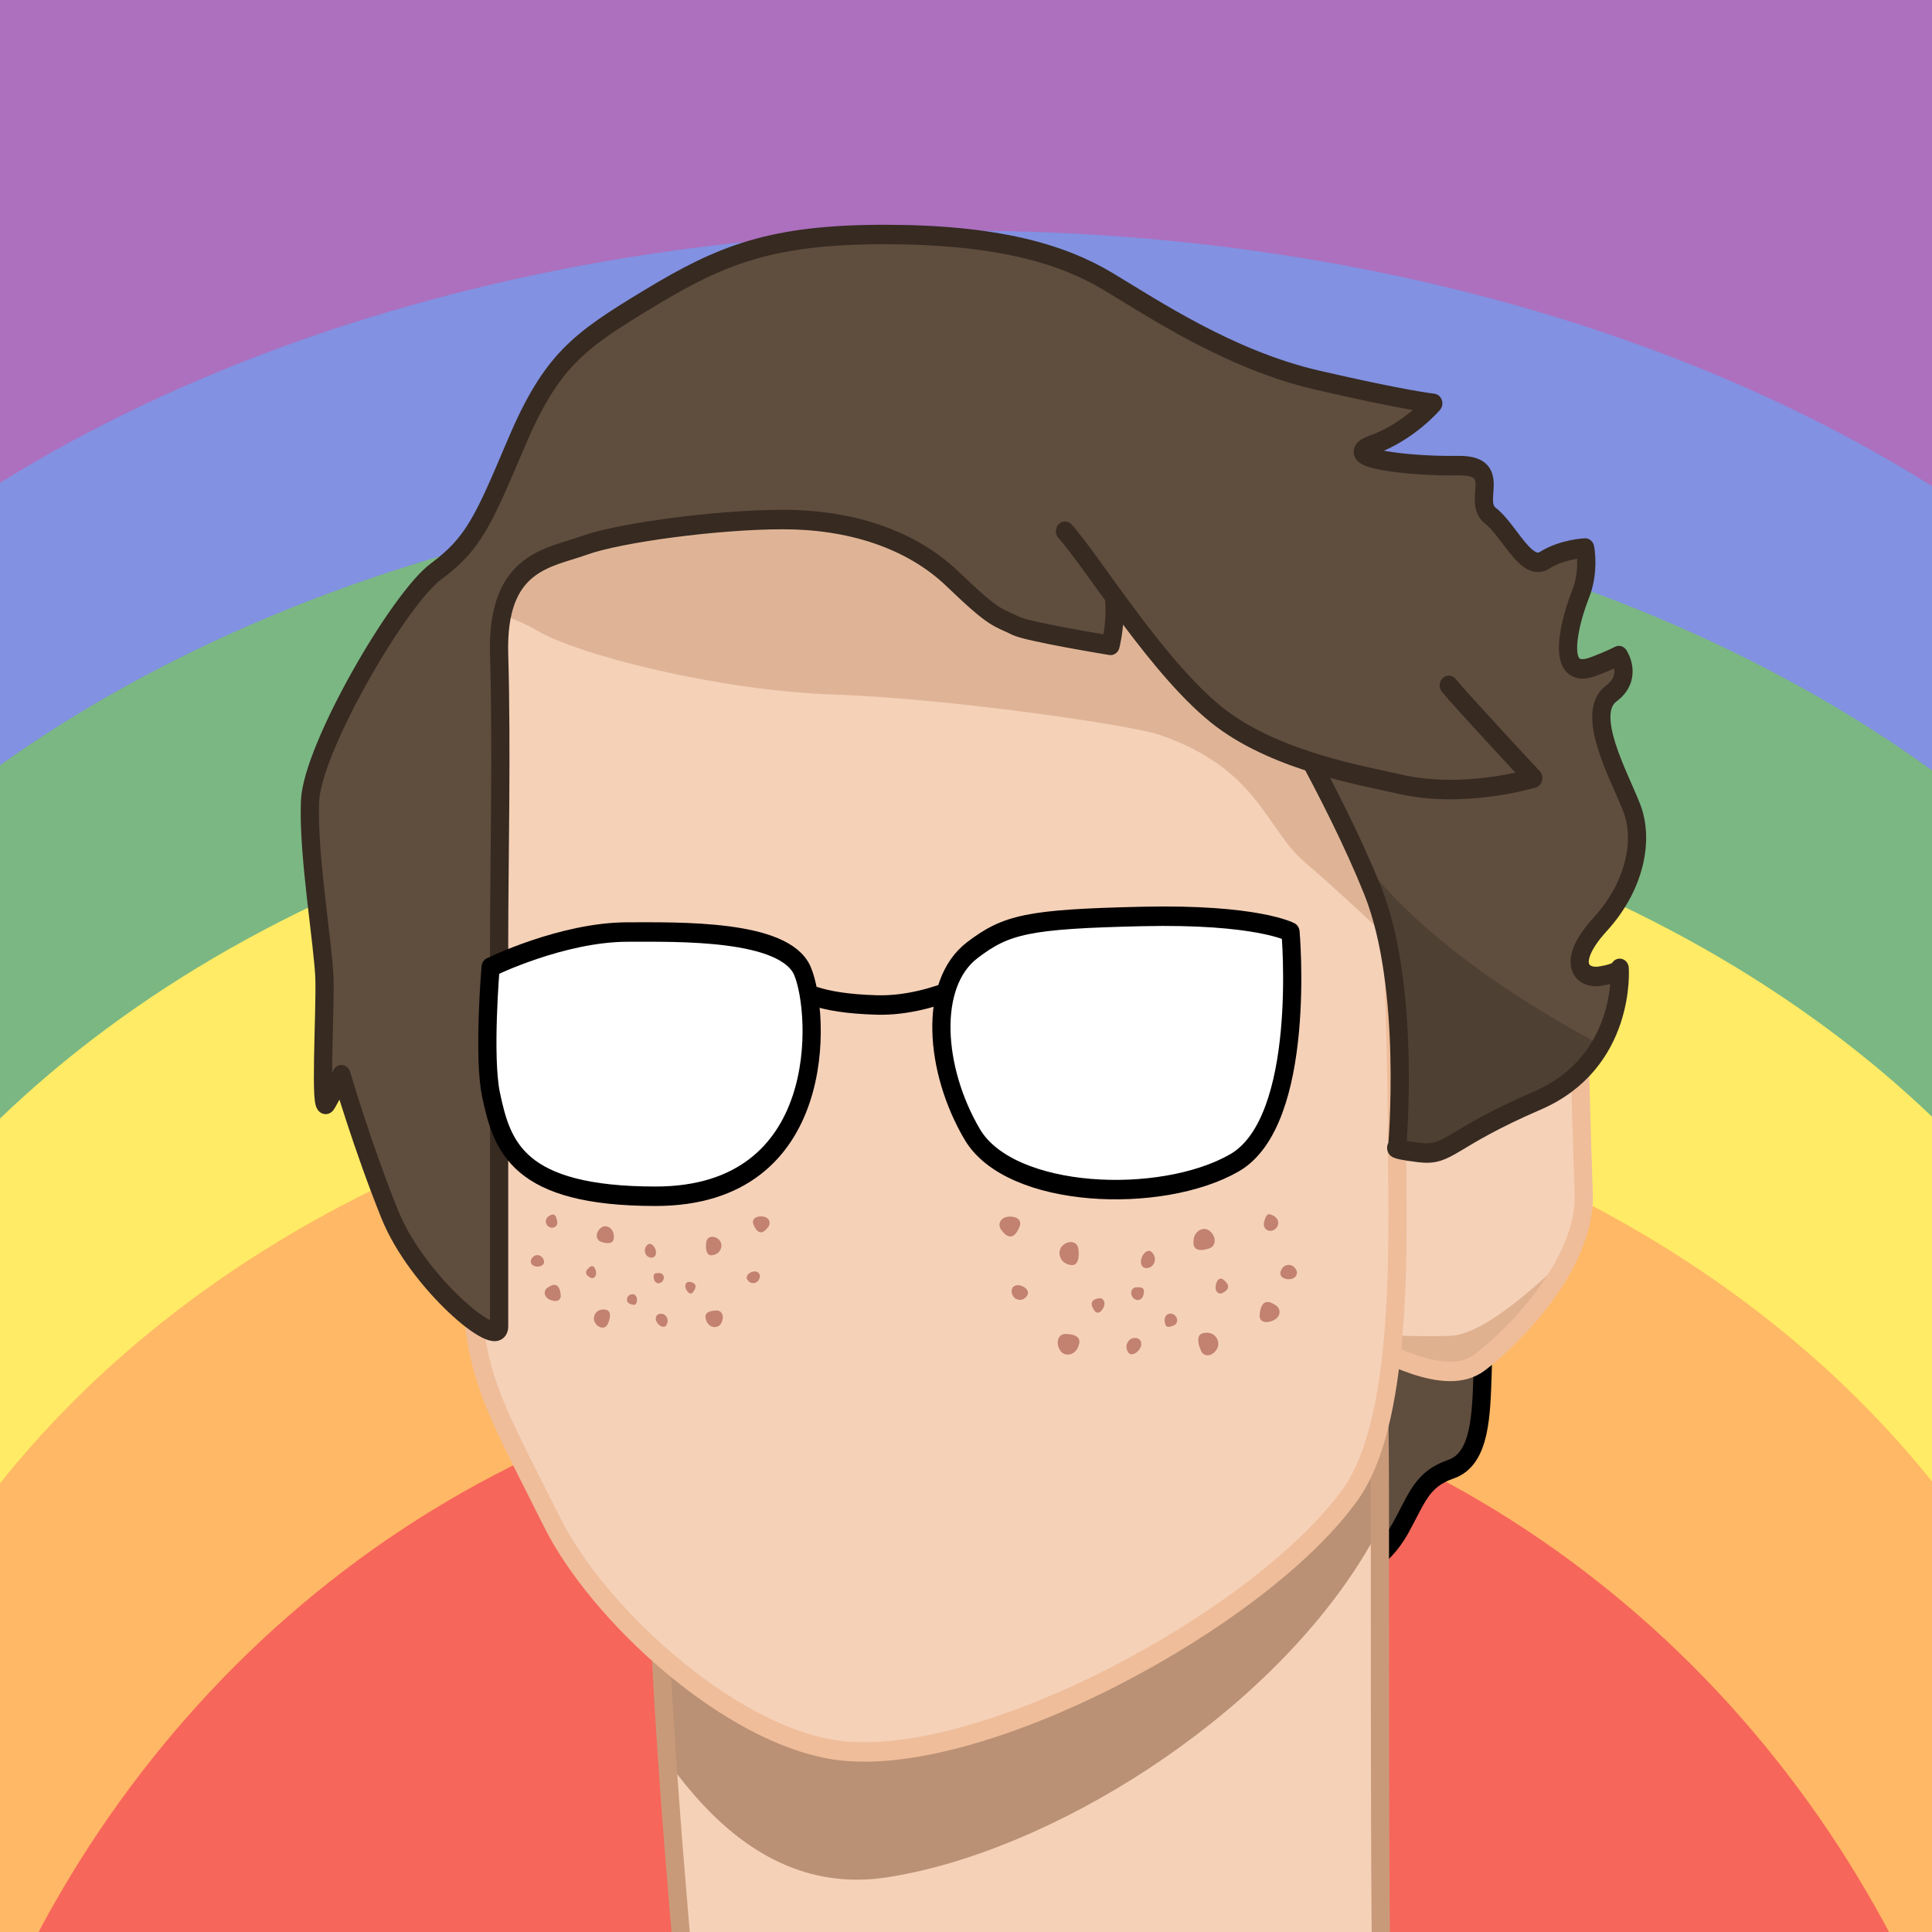 <?xml version="1.0" encoding="UTF-8" standalone="no"?>
<!DOCTYPE svg PUBLIC "-//W3C//DTD SVG 1.1//EN" "http://www.w3.org/Graphics/SVG/1.1/DTD/svg11.dtd">
<svg width="100%" height="100%" viewBox="0 0 128 128" version="1.1" xmlns="http://www.w3.org/2000/svg" xmlns:xlink="http://www.w3.org/1999/xlink" xml:space="preserve" xmlns:serif="http://www.serif.com/" style="fill-rule:evenodd;clip-rule:evenodd;stroke-linecap:round;stroke-linejoin:round;stroke-miterlimit:1.5;">
    <rect x="0" y="0" width="128" height="128" fill="#333333" stroke="none"/>
    <g transform="matrix(1,0,0,1,-5478.06,-3026.93)">
        <g id="Artboard1" transform="matrix(0.125,0,0,0.125,5478.06,3026.93)">
            <rect x="0" y="0" width="1024" height="1024" style="fill:white;"/>
            <clipPath id="_clip1">
                <rect x="0" y="0" width="1024" height="1024"/>
            </clipPath>
            <g clip-path="url(#_clip1)">
                <g id="Rainbow" transform="matrix(1,0,0,1,-4719.76,-1043.02)">
                    <g transform="matrix(1.555,0,0,1.627,-2920.43,-2209.37)">
                        <circle cx="5241.68" cy="2148.79" r="477.955" style="fill:rgb(172,112,191);"/>
                    </g>
                    <g transform="matrix(1.555,0,0,1.023,-2920.43,-543.955)">
                        <circle cx="5241.68" cy="2148.79" r="477.955" style="fill:rgb(130,145,225);"/>
                    </g>
                    <g transform="matrix(1.494,0,0,1.044,-2601.21,-445.522)">
                        <circle cx="5241.68" cy="2148.79" r="477.955" style="fill:rgb(123,183,131);"/>
                    </g>
                    <g transform="matrix(1.369,0,0,1.044,-1943.58,-297.26)">
                        <circle cx="5241.68" cy="2148.79" r="477.955" style="fill:rgb(255,235,101);"/>
                    </g>
                    <g transform="matrix(1.279,0,0,1.044,-1471.95,-141.961)">
                        <circle cx="5241.68" cy="2148.79" r="477.955" style="fill:rgb(255,184,101);"/>
                    </g>
                    <g transform="matrix(1.178,0,0,1.249,-944.113,-323.517)">
                        <circle cx="5241.68" cy="2148.79" r="477.955" style="fill:rgb(246,102,90);"/>
                    </g>
                </g>
                <g id="julian" transform="matrix(1.286,0,0,1.375,-1911.36,-1737.63)">
                    <rect x="1530.3" y="1266.71" width="744.959" height="744.959" style="fill:none;"/>
                    <clipPath id="_clip2">
                        <rect x="1530.3" y="1266.71" width="744.959" height="744.959"/>
                    </clipPath>
                    <g clip-path="url(#_clip2)">
                        <g transform="matrix(1,0,0,1,-12.666,-23.966)">
                            <path d="M2048,1896C2057.66,1894.38 2068.88,1888.92 2076,1877C2083.12,1865.08 2084.79,1857.94 2097,1854C2109.21,1850.06 2109.4,1832.94 2110,1817C2110.6,1801.06 2110,1787 2110,1787L2115.5,1736L2023,1785C2023,1785 2038.34,1897.62 2048,1896Z" style="fill:rgb(95,77,62);stroke:black;stroke-width:7.5px;"/>
                        </g>
                        <path d="M1768,2021C1768,2021 1755,1889.2 1758,1852C1761,1814.8 1861.31,1707.46 1933,1708C2004.69,1708.54 2046,1736 2046,1736C2046,1736 2055,1724.82 2055,1841C2055,1957.18 2055,2000 2056,2054" style="fill:rgb(245,209,184);"/>
                        <clipPath id="_clip3">
                            <path d="M1768,2021C1768,2021 1755,1889.2 1758,1852C1761,1814.8 1861.31,1707.46 1933,1708C2004.69,1708.54 2046,1736 2046,1736C2046,1736 2055,1724.82 2055,1841C2055,1957.18 2055,2000 2056,2054"/>
                        </clipPath>
                        <g clip-path="url(#_clip3)">
                            <path d="M1739.69,1911.15C1752.41,1927.06 1785.04,1997.12 1852.02,1987.37C1918.99,1977.63 2006.93,1926.57 2048.19,1863.73C2089.37,1801.03 2043,1789 2043,1789L1833,1860C1833,1860 1726.97,1895.25 1739.69,1911.15Z" style="fill:rgb(186,145,117);"/>
                        </g>
                        <path d="M1768,2021C1768,2021 1755,1889.2 1758,1852C1761,1814.8 1861.31,1707.46 1933,1708C2004.69,1708.54 2046,1736 2046,1736C2046,1736 2055,1724.82 2055,1841C2055,1957.18 2055,2000 2056,2054" style="fill:none;stroke:rgb(201,154,121);stroke-width:7.5px;"/>
                        <path d="M2045,1780C2056.38,1784.3 2081.84,1798.89 2096,1789C2110.16,1779.11 2139.97,1750.73 2139,1724C2138.03,1697.27 2137,1660 2137,1660L2051,1717C2051,1717 2033.62,1775.7 2045,1780Z" style="fill:rgb(245,209,184);"/>
                        <clipPath id="_clip4">
                            <path d="M2045,1780C2056.38,1784.3 2081.84,1798.89 2096,1789C2110.16,1779.11 2139.97,1750.73 2139,1724C2138.03,1697.27 2137,1660 2137,1660L2051,1717C2051,1717 2033.62,1775.7 2045,1780Z"/>
                        </clipPath>
                        <g clip-path="url(#_clip4)">
                            <g transform="matrix(0.998,0.056,-0.056,0.998,106.566,-107.348)">
                                <path d="M2130,1737C2120.91,1746.3 2096.34,1771.61 2081,1773C2065.66,1774.39 2030.66,1775.51 2027,1770C2023.34,1764.49 2043,1797 2043,1797L2085,1817L2158,1776.96L2151,1733C2151,1733 2139.09,1727.7 2130,1737Z" style="fill:rgb(175,100,48);fill-opacity:0.3;"/>
                            </g>
                        </g>
                        <path d="M2045,1780C2056.38,1784.3 2081.84,1798.89 2096,1789C2110.16,1779.11 2139.97,1750.73 2139,1724C2138.03,1697.27 2137,1660 2137,1660L2051,1717C2051,1717 2033.62,1775.7 2045,1780Z" style="fill:none;stroke:rgb(239,189,154);stroke-width:7.5px;"/>
                        <g transform="matrix(1,0,0,1,3,0)">
                            <path d="M2059,1698.57C2059,1733.68 2063.08,1809.19 2040,1839.56C2003.15,1888.04 1886.03,1946.78 1827.09,1938.22C1783.08,1931.83 1729.65,1885.74 1710.83,1850.52C1682.54,1797.56 1677,1792.75 1677,1737C1677,1681.25 1683,1490 1683,1490C1683,1490 1689.06,1455.41 1766,1434C1842.94,1412.59 1922.88,1433.08 1983,1484C2043.12,1534.92 2055.54,1546 2056,1580.85C2056.46,1615.69 2059,1663.46 2059,1698.57Z" style="fill:rgb(245,209,184);"/>
                            <clipPath id="_clip5">
                                <path d="M2059,1698.57C2059,1733.68 2063.08,1809.19 2040,1839.56C2003.15,1888.04 1886.03,1946.78 1827.09,1938.22C1783.08,1931.83 1729.65,1885.74 1710.83,1850.52C1682.54,1797.56 1677,1792.75 1677,1737C1677,1681.25 1683,1490 1683,1490C1683,1490 1689.06,1455.41 1766,1434C1842.94,1412.59 1922.88,1433.08 1983,1484C2043.12,1534.92 2055.54,1546 2056,1580.85C2056.46,1615.69 2059,1663.46 2059,1698.57Z"/>
                            </clipPath>
                            <g clip-path="url(#_clip5)">
                                <g transform="matrix(1,0,0,1,-27.173,-58.111)">
                                    <path d="M1677,1546C1689.06,1552.57 1715.43,1555.83 1732,1565C1748.57,1574.17 1806.1,1588.04 1853.94,1589.56C1901.78,1591.08 1976.51,1601.36 1988,1605C2029,1618 2031.98,1641.1 2048,1654C2064.02,1666.9 2082,1683 2082,1683L2115.5,1527L1931,1407L1791,1390L1659,1425.59C1659,1425.59 1664.94,1539.43 1677,1546Z" style="fill:rgb(176,117,76);fill-opacity:0.32;"/>
                                </g>
                            </g>
                            <path d="M2059,1698.57C2059,1733.68 2063.08,1809.19 2040,1839.56C2003.15,1888.04 1886.03,1946.78 1827.09,1938.22C1783.08,1931.83 1729.65,1885.74 1710.83,1850.52C1682.54,1797.56 1677,1792.75 1677,1737C1677,1681.25 1683,1490 1683,1490C1683,1490 1689.06,1455.41 1766,1434C1842.94,1412.59 1922.88,1433.08 1983,1484C2043.12,1534.92 2055.54,1546 2056,1580.85C2056.46,1615.69 2059,1663.46 2059,1698.57Z" style="fill:none;stroke:rgb(239,189,154);stroke-width:7.5px;"/>
                        </g>
                        <path d="M1940.31,1480.63L1971.55,1500.84L2008.52,1527.34C2008.52,1527.34 2035.98,1569.7 2052,1607C2068.02,1644.3 2062.12,1706 2062.12,1706C2062.12,1706 2058.76,1706.56 2071.23,1708C2083.7,1709.44 2082.92,1702.89 2119.83,1688C2156.75,1673.11 2153.83,1637 2153.83,1637C2153.83,1637 2153.76,1638.83 2145.83,1640C2137.91,1641.17 2131.55,1634.63 2145.83,1620C2160.12,1605.37 2163.93,1587.58 2158.83,1575.21C2153.74,1562.84 2139.22,1538.88 2150.39,1531.03C2159.45,1524.66 2153.49,1516.44 2153.49,1516.44C2153.49,1516.44 2150.08,1518.18 2142.99,1520.67C2126.25,1526.56 2133.73,1502.09 2137.64,1492.96C2141.54,1483.83 2139.59,1474.97 2139.59,1474.97C2139.59,1474.97 2130.27,1475.33 2122.78,1479.74C2115.29,1484.14 2108.3,1468.13 2100.54,1462.5C2092.78,1456.87 2106.49,1442.91 2087,1443.21C2067.51,1443.52 2036.86,1440.33 2052,1435.21C2067.14,1430.1 2077,1419.21 2077,1419.21C2077,1419.21 2065.02,1418.02 2029,1410.21C1992.98,1402.41 1961.53,1382.6 1942.79,1372.12C1924.05,1361.64 1897.41,1354.12 1850.79,1354.12C1804.16,1354.12 1783.58,1361.95 1754.07,1378.62C1724.57,1395.29 1713.52,1402.6 1698.79,1435.12C1685.49,1464.49 1681.42,1473.3 1666,1484C1650.58,1494.7 1615.07,1552.07 1614.07,1572.38C1613.06,1592.7 1619.58,1628.15 1620,1641C1620.42,1653.85 1617.81,1694.17 1621,1689C1624.19,1683.83 1627,1678 1627,1678C1627,1678 1635.72,1705.92 1647,1732C1658.28,1758.08 1692,1784.45 1692,1775L1692,1626C1692,1597.94 1693.14,1552.1 1692,1516C1690.86,1479.9 1712.72,1478.88 1727,1474C1741.28,1469.12 1781.8,1464 1809,1464C1836.2,1464 1861.5,1471.25 1879,1487C1896.5,1502.75 1897.13,1501.35 1905,1505C1909.93,1507.29 1944,1512.5 1944,1512.5C1944,1512.5 1949.64,1492.21 1940.31,1480.63Z" style="fill:rgb(95,77,62);"/>
                        <clipPath id="_clip6">
                            <path d="M1940.31,1480.63L1971.55,1500.84L2008.52,1527.34C2008.52,1527.34 2035.98,1569.7 2052,1607C2068.02,1644.3 2062.12,1706 2062.12,1706C2062.12,1706 2058.76,1706.56 2071.23,1708C2083.7,1709.44 2082.92,1702.89 2119.83,1688C2156.75,1673.11 2153.83,1637 2153.83,1637C2153.83,1637 2153.76,1638.83 2145.83,1640C2137.91,1641.17 2131.55,1634.63 2145.83,1620C2160.12,1605.37 2163.93,1587.58 2158.83,1575.21C2153.74,1562.84 2139.22,1538.88 2150.39,1531.03C2159.45,1524.66 2153.49,1516.44 2153.49,1516.44C2153.49,1516.44 2150.08,1518.18 2142.99,1520.67C2126.25,1526.56 2133.73,1502.09 2137.64,1492.96C2141.54,1483.83 2139.59,1474.97 2139.59,1474.97C2139.59,1474.97 2130.27,1475.33 2122.78,1479.74C2115.29,1484.14 2108.3,1468.13 2100.54,1462.5C2092.78,1456.87 2106.49,1442.91 2087,1443.21C2067.51,1443.52 2036.86,1440.33 2052,1435.21C2067.14,1430.1 2077,1419.21 2077,1419.21C2077,1419.21 2065.02,1418.02 2029,1410.21C1992.98,1402.41 1961.53,1382.6 1942.79,1372.12C1924.05,1361.64 1897.41,1354.12 1850.79,1354.12C1804.16,1354.12 1783.58,1361.95 1754.07,1378.62C1724.57,1395.29 1713.52,1402.6 1698.79,1435.12C1685.49,1464.49 1681.42,1473.3 1666,1484C1650.58,1494.7 1615.07,1552.07 1614.07,1572.38C1613.06,1592.7 1619.58,1628.15 1620,1641C1620.42,1653.85 1617.81,1694.17 1621,1689C1624.19,1683.83 1627,1678 1627,1678C1627,1678 1635.72,1705.92 1647,1732C1658.28,1758.08 1692,1784.45 1692,1775L1692,1626C1692,1597.94 1693.14,1552.1 1692,1516C1690.86,1479.9 1712.72,1478.88 1727,1474C1741.28,1469.12 1781.8,1464 1809,1464C1836.2,1464 1861.5,1471.25 1879,1487C1896.5,1502.75 1897.13,1501.35 1905,1505C1909.93,1507.29 1944,1512.5 1944,1512.5C1944,1512.5 1949.64,1492.21 1940.31,1480.63Z"/>
                        </clipPath>
                        <g clip-path="url(#_clip6)">
                            <g transform="matrix(0.559,0.829,-0.829,0.559,2262.05,-1015.75)">
                                <path d="M2018.86,1636.54C2057.23,1643.78 2112.37,1624.07 2171.83,1588.87C2224.28,1557.82 2240.22,1724.45 2240.22,1724.45L2062.28,1815.1C2062.28,1815.1 1980.51,1629.3 2018.86,1636.54Z" style="fill-opacity:0.17;"/>
                            </g>
                        </g>
                        <path d="M1940.31,1480.63L1971.55,1500.84L2008.52,1527.34C2008.52,1527.34 2035.98,1569.7 2052,1607C2068.02,1644.3 2062.12,1706 2062.12,1706C2062.12,1706 2058.76,1706.56 2071.23,1708C2083.7,1709.44 2082.92,1702.89 2119.83,1688C2156.75,1673.11 2153.83,1637 2153.83,1637C2153.83,1637 2153.76,1638.83 2145.83,1640C2137.91,1641.17 2131.55,1634.63 2145.83,1620C2160.12,1605.37 2163.93,1587.58 2158.83,1575.21C2153.74,1562.84 2139.22,1538.88 2150.39,1531.03C2159.45,1524.66 2153.49,1516.44 2153.49,1516.44C2153.49,1516.44 2150.08,1518.18 2142.99,1520.67C2126.25,1526.56 2133.73,1502.09 2137.64,1492.96C2141.54,1483.83 2139.59,1474.97 2139.59,1474.97C2139.59,1474.97 2130.27,1475.33 2122.78,1479.74C2115.29,1484.14 2108.3,1468.13 2100.54,1462.5C2092.78,1456.87 2106.49,1442.91 2087,1443.21C2067.51,1443.52 2036.86,1440.33 2052,1435.21C2067.14,1430.1 2077,1419.21 2077,1419.21C2077,1419.21 2065.02,1418.02 2029,1410.21C1992.98,1402.41 1961.53,1382.6 1942.79,1372.12C1924.05,1361.64 1897.41,1354.12 1850.79,1354.12C1804.16,1354.12 1783.58,1361.95 1754.07,1378.62C1724.57,1395.29 1713.52,1402.6 1698.79,1435.12C1685.49,1464.49 1681.42,1473.3 1666,1484C1650.58,1494.7 1615.07,1552.07 1614.07,1572.38C1613.06,1592.7 1619.58,1628.15 1620,1641C1620.42,1653.85 1617.81,1694.17 1621,1689C1624.19,1683.83 1627,1678 1627,1678C1627,1678 1635.72,1705.92 1647,1732C1658.28,1758.08 1692,1784.45 1692,1775L1692,1626C1692,1597.94 1693.14,1552.1 1692,1516C1690.86,1479.9 1712.72,1478.88 1727,1474C1741.28,1469.12 1781.8,1464 1809,1464C1836.2,1464 1861.5,1471.25 1879,1487C1896.5,1502.75 1897.13,1501.35 1905,1505C1909.93,1507.29 1944,1512.5 1944,1512.5C1944,1512.5 1949.64,1492.21 1940.31,1480.63Z" style="fill:none;stroke:rgb(54,42,33);stroke-width:7.5px;"/>
                        <g transform="matrix(1,0,0,1,-3.335,-2.58)">
                            <path d="M2086.73,1530.51C2091.68,1536.24 2121.57,1566.23 2121.57,1566.23C2121.57,1566.23 2093.17,1574.48 2065.96,1568.47C2052.72,1565.54 2016.93,1560.14 1993.02,1543.33C1967.79,1525.6 1940.09,1483.04 1928.56,1471.09" style="fill:rgb(95,77,62);stroke:rgb(54,42,33);stroke-width:7.5px;"/>
                        </g>
                        <path d="M1810.05,1642.66C1816.69,1645.71 1822.89,1650.46 1847.65,1651.12C1872.4,1651.77 1895.68,1637.7 1898.88,1636.54" style="fill:none;stroke:black;stroke-width:7.5px;"/>
                        <path d="M1957,1617C2004.33,1615.99 2018.16,1622.99 2018.16,1622.99C2018.16,1622.99 2025.17,1695.84 1995,1712C1964.83,1728.16 1902.68,1725.87 1887,1701C1871.32,1676.13 1868.8,1643 1887,1630C1901,1620 1910,1618 1957,1617Z" style="fill:white;stroke:black;stroke-width:7.5px;"/>
                        <path d="M1745,1623C1765.82,1623 1809.66,1621.98 1817,1638C1824.34,1654.02 1828.46,1724.85 1756.48,1724.85C1699.63,1724.85 1693.17,1705.77 1688.65,1685.65C1685.37,1671.01 1688.48,1636.54 1688.48,1636.54C1688.48,1636.54 1717.93,1623 1745,1623Z" style="fill:white;stroke:black;stroke-width:7.5px;"/>
                        <g transform="matrix(-0.798,0,0,0.41,-385.887,2140.52)">
                            <g transform="matrix(0.504,0,0,0.982,-4321.53,-2080.26)">
                                <path d="M3184.9,1195.39C3191.01,1195.29 3197.74,1196.93 3196.53,1202.57C3194.49,1212.14 3184.91,1213.29 3181.17,1208.47C3176.82,1202.87 3178.79,1195.49 3184.9,1195.39Z" style="fill:rgb(194,130,111);"/>
                            </g>
                            <g transform="matrix(0.058,0.975,-0.501,0.113,-2296.65,-4210.86)">
                                <path d="M3184.9,1195.39C3191.01,1195.29 3197.74,1196.93 3196.53,1202.57C3194.49,1212.14 3184.91,1213.29 3181.17,1208.47C3176.82,1202.87 3178.79,1195.49 3184.9,1195.39Z" style="fill:rgb(194,130,111);"/>
                            </g>
                            <g transform="matrix(-0.168,0.7,-0.36,-0.328,-1719.65,-2733.7)">
                                <path d="M3184.9,1195.39C3191.01,1195.29 3197.89,1200.63 3194.64,1205.4C3190.26,1211.83 3183.02,1210.04 3180.45,1206.68C3176.15,1201.05 3178.79,1195.49 3184.9,1195.39Z" style="fill:rgb(194,130,111);"/>
                            </g>
                            <g transform="matrix(0.397,0,0,0.773,-4000.33,-1867.21)">
                                <path d="M3184.9,1195.39C3191.01,1195.29 3197.89,1200.63 3194.64,1205.4C3190.26,1211.83 3183.02,1210.04 3180.45,1206.68C3176.15,1201.05 3178.79,1195.49 3184.9,1195.39Z" style="fill:rgb(194,130,111);"/>
                            </g>
                            <g transform="matrix(0.388,0,0,0.756,-3922.84,-1846.44)">
                                <path d="M3186.18,1196.84C3192.29,1196.74 3194.61,1197.64 3193.56,1203.32C3192.21,1210.61 3185.41,1211.17 3181.83,1206.93C3178.6,1203.11 3180.07,1196.93 3186.18,1196.84Z" style="fill:rgb(194,130,111);"/>
                            </g>
                            <g transform="matrix(0.642,0,0,1.25,-4787.09,-2490.94)">
                                <path d="M3189.64,1196.83C3195.76,1196.73 3197.24,1200.05 3196.19,1202.55C3192.39,1211.57 3187.94,1209.54 3184.16,1204.76C3181.69,1201.62 3183.53,1196.93 3189.64,1196.83Z" style="fill:rgb(194,130,111);"/>
                            </g>
                            <g transform="matrix(-0.215,0.725,-0.373,-0.419,-1568.32,-2737.05)">
                                <path d="M3189.64,1196.83C3195.76,1196.73 3197.24,1200.05 3196.19,1202.55C3192.39,1211.57 3187.94,1209.54 3184.16,1204.76C3181.69,1201.62 3183.53,1196.93 3189.64,1196.83Z" style="fill:rgb(194,130,111);"/>
                            </g>
                            <g transform="matrix(-0.48,0.302,-0.155,-0.934,-942.354,-816.425)">
                                <path d="M3184.9,1195.39C3191.01,1195.29 3197.74,1196.93 3196.53,1202.57C3194.49,1212.14 3184.91,1213.29 3181.17,1208.47C3176.82,1202.87 3178.79,1195.49 3184.9,1195.39Z" style="fill:rgb(194,130,111);"/>
                            </g>
                            <g transform="matrix(-0.21,-0.893,0.459,-0.408,-2539.84,2438.12)">
                                <path d="M3184.9,1195.39C3191.01,1195.29 3197.74,1196.93 3196.53,1202.57C3194.49,1212.14 3184.91,1213.29 3181.17,1208.47C3176.82,1202.87 3178.79,1195.49 3184.9,1195.39Z" style="fill:rgb(194,130,111);"/>
                            </g>
                            <g transform="matrix(0.05,-0.767,0.394,0.097,-3315.11,1365.19)">
                                <path d="M3184.9,1195.39C3191.01,1195.29 3197.89,1200.63 3194.64,1205.4C3190.26,1211.83 3183.02,1210.04 3180.45,1206.68C3176.15,1201.05 3178.79,1195.49 3184.9,1195.39Z" style="fill:rgb(194,130,111);"/>
                            </g>
                            <g transform="matrix(-0.378,0.238,-0.122,-0.736,-1272.38,-826.335)">
                                <path d="M3184.9,1195.39C3191.01,1195.29 3197.89,1200.63 3194.64,1205.4C3190.26,1211.83 3183.02,1210.04 3180.45,1206.68C3176.15,1201.05 3178.79,1195.49 3184.9,1195.39Z" style="fill:rgb(194,130,111);"/>
                            </g>
                            <g transform="matrix(0.128,-0.856,0.439,0.249,-3567.05,1438.38)">
                                <path d="M3186.18,1196.84C3192.29,1196.74 3194.61,1197.64 3193.56,1203.32C3192.21,1210.61 3185.41,1211.17 3181.83,1206.93C3178.6,1203.11 3180.07,1196.93 3186.18,1196.84Z" style="fill:rgb(194,130,111);"/>
                            </g>
                            <g transform="matrix(-0.369,0.232,-0.119,-0.719,-1353.41,-791.28)">
                                <path d="M3186.18,1196.84C3192.29,1196.74 3194.61,1197.64 3193.56,1203.32C3192.21,1210.61 3185.41,1211.17 3181.83,1206.93C3178.6,1203.11 3180.07,1196.93 3186.18,1196.84Z" style="fill:rgb(194,130,111);"/>
                            </g>
                            <g transform="matrix(-0.611,0.384,-0.197,-1.189,-445.915,-717.988)">
                                <path d="M3189.64,1196.83C3195.76,1196.73 3197.24,1200.05 3196.19,1202.55C3192.39,1211.57 3187.94,1209.54 3184.16,1204.76C3181.69,1201.62 3183.53,1196.93 3189.64,1196.83Z" style="fill:rgb(194,130,111);"/>
                            </g>
                            <g transform="matrix(0.09,-0.819,0.421,0.175,-3444.8,1459.68)">
                                <path d="M3189.64,1196.83C3195.76,1196.73 3197.24,1200.05 3196.19,1202.55C3192.39,1211.57 3187.94,1209.54 3184.16,1204.76C3181.69,1201.62 3183.53,1196.93 3189.64,1196.83Z" style="fill:rgb(194,130,111);"/>
                            </g>
                        </g>
                        <g transform="matrix(0.994,0,0,0.511,4625.3,2241.1)">
                            <g transform="matrix(0.504,0,0,0.982,-4321.53,-2080.26)">
                                <path d="M3184.9,1195.39C3191.01,1195.29 3197.74,1196.93 3196.53,1202.57C3194.49,1212.14 3184.91,1213.29 3181.17,1208.47C3176.82,1202.87 3178.79,1195.49 3184.9,1195.39Z" style="fill:rgb(194,130,111);"/>
                            </g>
                            <g transform="matrix(0.058,0.975,-0.501,0.113,-2296.65,-4210.86)">
                                <path d="M3184.9,1195.39C3191.01,1195.29 3197.74,1196.93 3196.53,1202.57C3194.49,1212.14 3184.91,1213.29 3181.17,1208.47C3176.82,1202.87 3178.79,1195.49 3184.9,1195.39Z" style="fill:rgb(194,130,111);"/>
                            </g>
                            <g transform="matrix(-0.168,0.7,-0.36,-0.328,-1719.65,-2733.7)">
                                <path d="M3184.9,1195.39C3191.01,1195.29 3197.89,1200.63 3194.64,1205.4C3190.26,1211.83 3183.02,1210.04 3180.45,1206.68C3176.15,1201.05 3178.79,1195.49 3184.9,1195.39Z" style="fill:rgb(194,130,111);"/>
                            </g>
                            <g transform="matrix(0.397,0,0,0.773,-4000.33,-1867.21)">
                                <path d="M3184.9,1195.39C3191.01,1195.29 3197.89,1200.63 3194.64,1205.4C3190.26,1211.83 3183.02,1210.04 3180.45,1206.68C3176.15,1201.05 3178.79,1195.49 3184.9,1195.39Z" style="fill:rgb(194,130,111);"/>
                            </g>
                            <g transform="matrix(0.388,0,0,0.756,-3922.84,-1846.44)">
                                <path d="M3186.18,1196.84C3192.29,1196.74 3194.61,1197.64 3193.56,1203.32C3192.21,1210.61 3185.41,1211.17 3181.83,1206.93C3178.6,1203.11 3180.07,1196.93 3186.18,1196.84Z" style="fill:rgb(194,130,111);"/>
                            </g>
                            <g transform="matrix(0.642,0,0,1.25,-4787.09,-2490.94)">
                                <path d="M3189.64,1196.83C3195.76,1196.73 3197.24,1200.05 3196.19,1202.55C3192.39,1211.57 3187.94,1209.54 3184.16,1204.76C3181.69,1201.62 3183.53,1196.93 3189.64,1196.83Z" style="fill:rgb(194,130,111);"/>
                            </g>
                            <g transform="matrix(-0.215,0.725,-0.373,-0.419,-1568.32,-2737.05)">
                                <path d="M3189.64,1196.83C3195.76,1196.73 3197.24,1200.05 3196.19,1202.55C3192.39,1211.57 3187.94,1209.54 3184.16,1204.76C3181.69,1201.62 3183.53,1196.93 3189.64,1196.83Z" style="fill:rgb(194,130,111);"/>
                            </g>
                            <g transform="matrix(-0.48,0.302,-0.155,-0.934,-942.354,-816.425)">
                                <path d="M3184.9,1195.39C3191.01,1195.29 3197.74,1196.93 3196.53,1202.57C3194.49,1212.14 3184.91,1213.29 3181.17,1208.47C3176.82,1202.87 3178.79,1195.49 3184.9,1195.39Z" style="fill:rgb(194,130,111);"/>
                            </g>
                            <g transform="matrix(-0.21,-0.893,0.459,-0.408,-2539.84,2438.12)">
                                <path d="M3184.9,1195.39C3191.01,1195.29 3197.74,1196.93 3196.53,1202.57C3194.49,1212.14 3184.91,1213.29 3181.17,1208.47C3176.82,1202.87 3178.79,1195.49 3184.9,1195.39Z" style="fill:rgb(194,130,111);"/>
                            </g>
                            <g transform="matrix(0.05,-0.767,0.394,0.097,-3315.11,1365.19)">
                                <path d="M3184.9,1195.39C3191.01,1195.29 3197.89,1200.63 3194.64,1205.4C3190.26,1211.83 3183.02,1210.04 3180.45,1206.68C3176.15,1201.05 3178.79,1195.49 3184.9,1195.39Z" style="fill:rgb(194,130,111);"/>
                            </g>
                            <g transform="matrix(-0.378,0.238,-0.122,-0.736,-1272.38,-826.335)">
                                <path d="M3184.9,1195.39C3191.01,1195.29 3197.89,1200.63 3194.64,1205.4C3190.26,1211.83 3183.02,1210.04 3180.45,1206.68C3176.15,1201.05 3178.79,1195.49 3184.9,1195.39Z" style="fill:rgb(194,130,111);"/>
                            </g>
                            <g transform="matrix(0.128,-0.856,0.439,0.249,-3567.05,1438.38)">
                                <path d="M3186.18,1196.84C3192.29,1196.74 3194.61,1197.64 3193.56,1203.32C3192.21,1210.61 3185.41,1211.17 3181.83,1206.93C3178.6,1203.11 3180.07,1196.93 3186.18,1196.84Z" style="fill:rgb(194,130,111);"/>
                            </g>
                            <g transform="matrix(-0.369,0.232,-0.119,-0.719,-1353.41,-791.28)">
                                <path d="M3186.18,1196.84C3192.29,1196.74 3194.61,1197.64 3193.56,1203.32C3192.21,1210.61 3185.41,1211.17 3181.83,1206.93C3178.6,1203.11 3180.07,1196.93 3186.18,1196.84Z" style="fill:rgb(194,130,111);"/>
                            </g>
                            <g transform="matrix(-0.611,0.384,-0.197,-1.189,-445.915,-717.988)">
                                <path d="M3189.64,1196.83C3195.76,1196.73 3197.24,1200.05 3196.19,1202.55C3192.39,1211.57 3187.94,1209.54 3184.16,1204.76C3181.69,1201.62 3183.53,1196.93 3189.64,1196.83Z" style="fill:rgb(194,130,111);"/>
                            </g>
                            <g transform="matrix(0.09,-0.819,0.421,0.175,-3444.8,1459.68)">
                                <path d="M3189.64,1196.83C3195.76,1196.73 3197.24,1200.05 3196.19,1202.55C3192.39,1211.57 3187.94,1209.54 3184.16,1204.76C3181.69,1201.62 3183.53,1196.93 3189.64,1196.83Z" style="fill:rgb(194,130,111);"/>
                            </g>
                        </g>
                    </g>
                </g>
            </g>
        </g>
    </g>
</svg>
